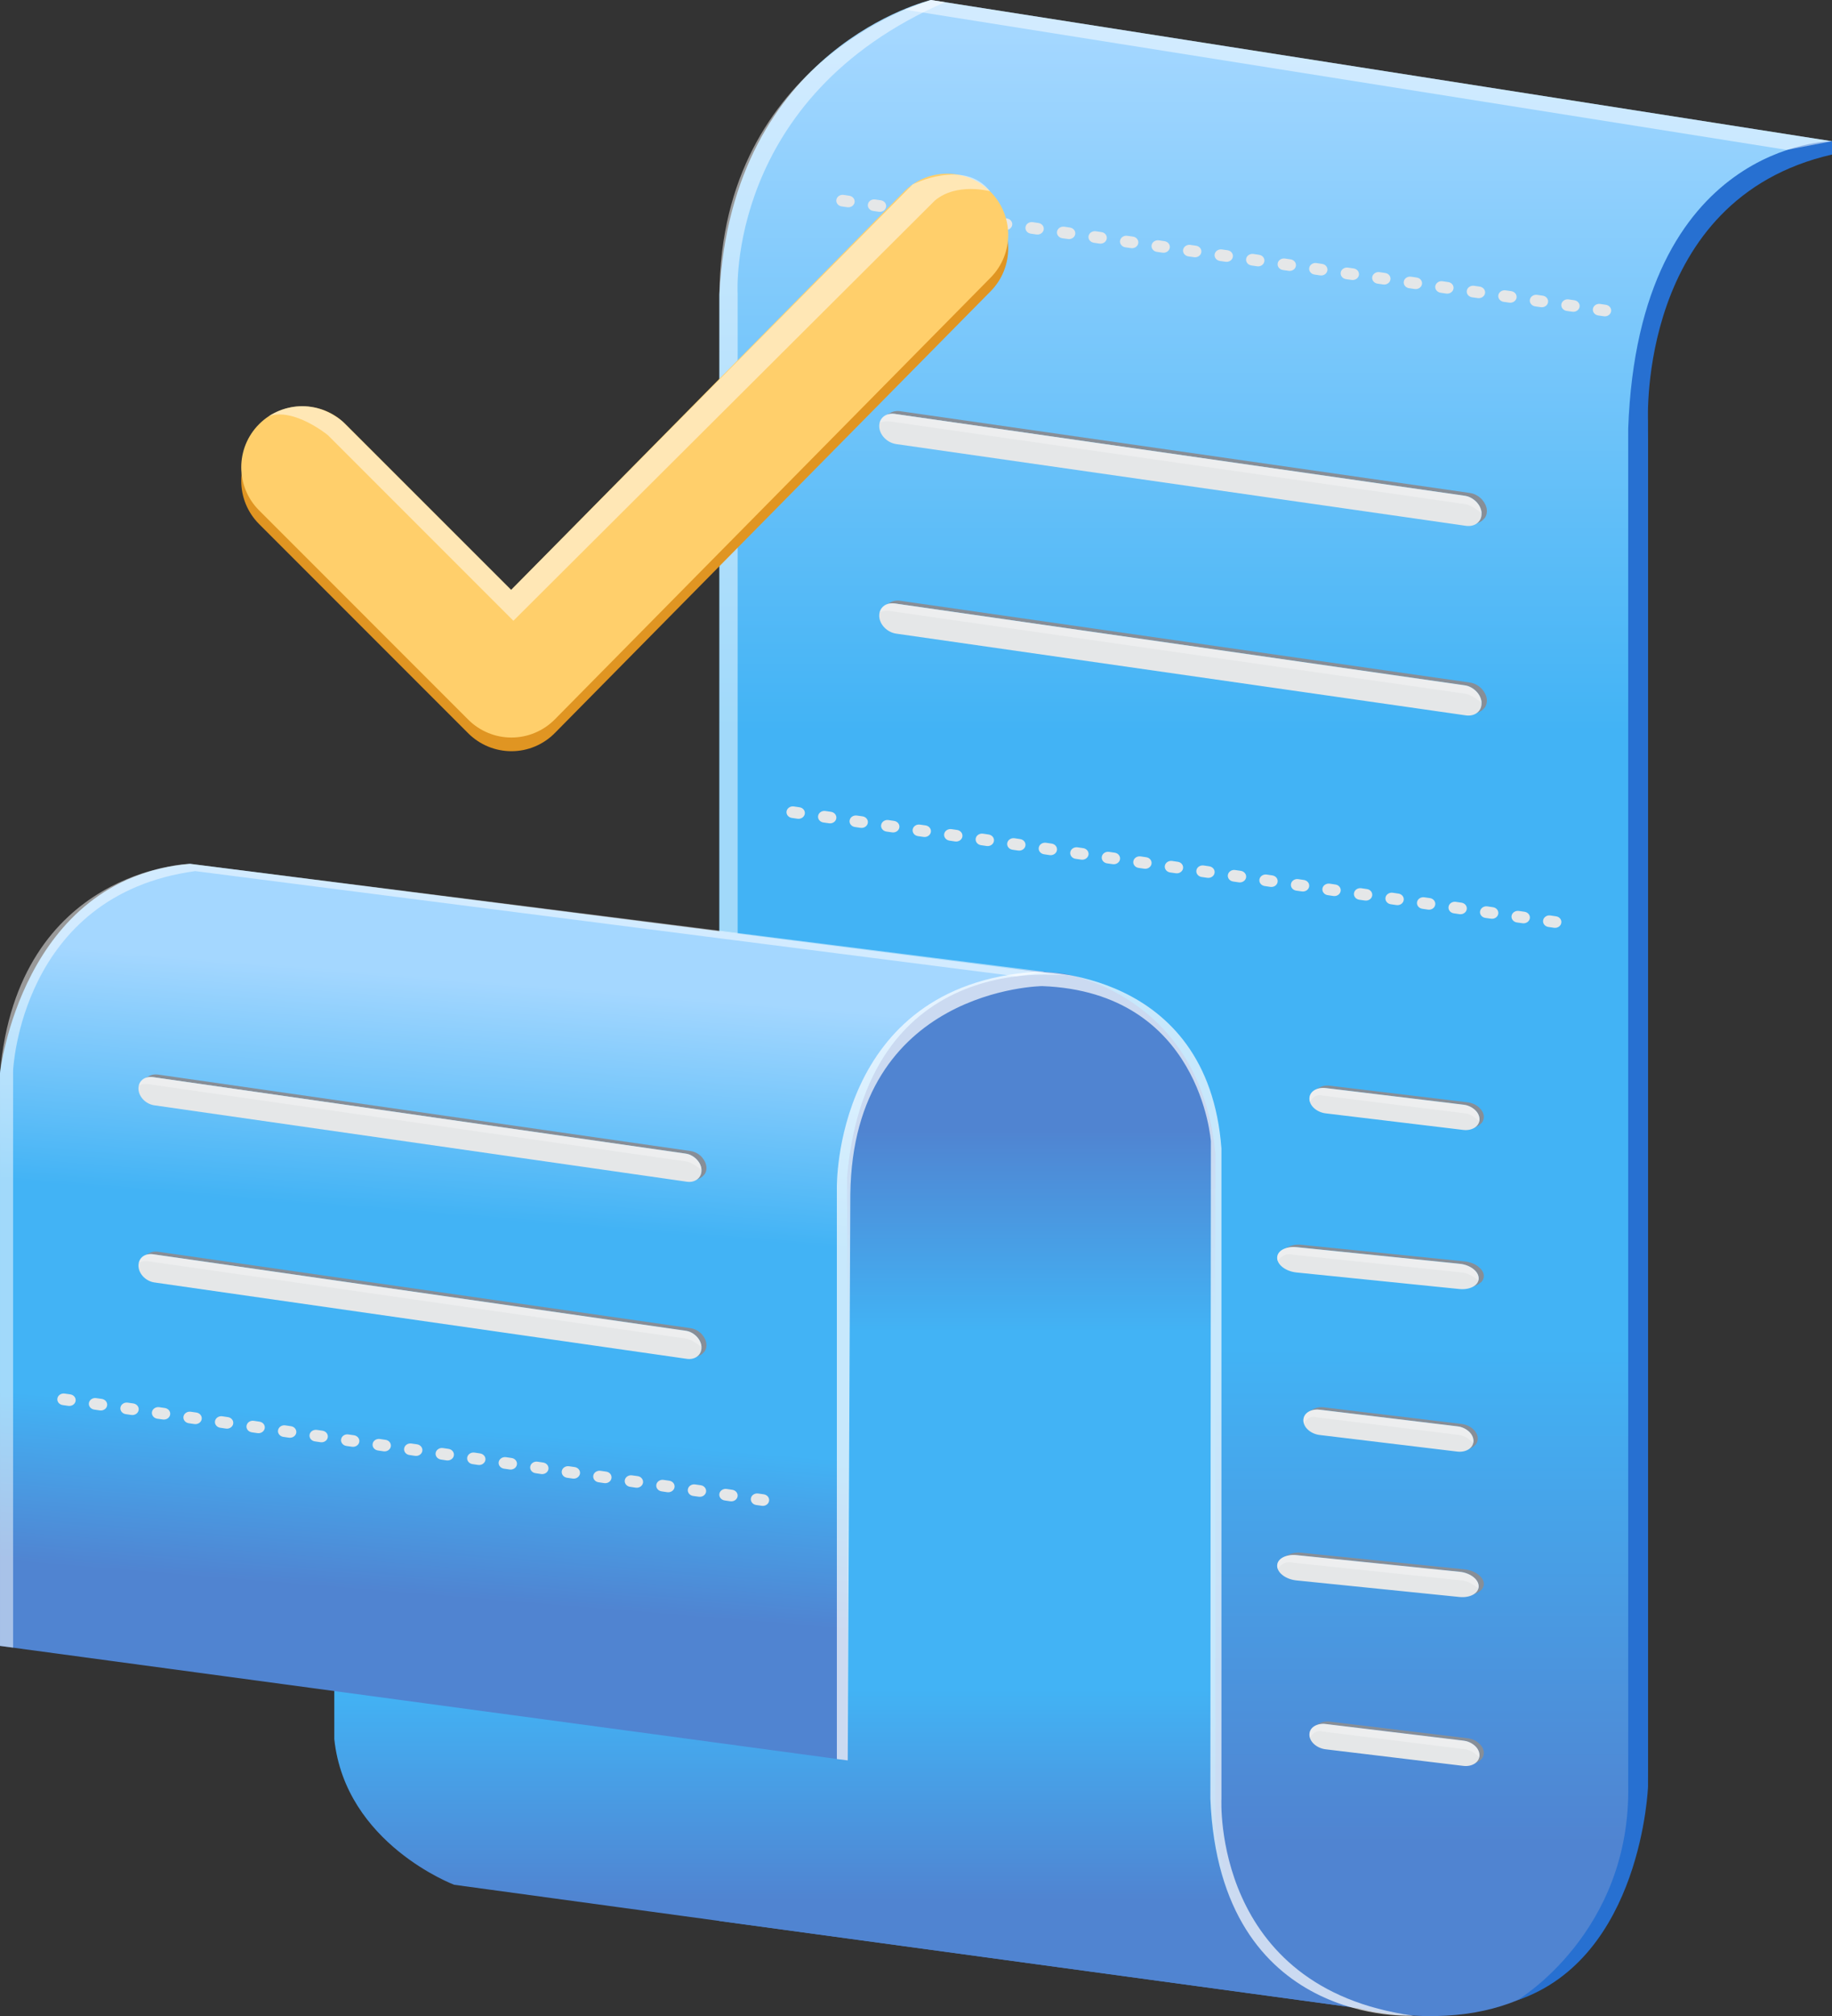 <?xml version="1.0" encoding="utf-8"?>
<!-- Generator: Adobe Illustrator 16.0.0, SVG Export Plug-In . SVG Version: 6.00 Build 0)  -->
<!DOCTYPE svg PUBLIC "-//W3C//DTD SVG 1.1//EN" "http://www.w3.org/Graphics/SVG/1.1/DTD/svg11.dtd">
<svg version="1.1" id="Layer_1" xmlns="http://www.w3.org/2000/svg" xmlns:xlink="http://www.w3.org/1999/xlink" x="0px" y="0px"
	 width="133.891px" height="147.29px" viewBox="0 0 133.891 147.29" enable-background="new 0 0 133.891 147.29"
	 xml:space="preserve">
<rect x="0" y="0" width="133.891" height="147.29" fill="#333333" stroke="none"/>
<g>
	<linearGradient id="SVGID_1_" gradientUnits="userSpaceOnUse" x1="93.23" y1="2.554" x2="93.23" y2="134.684">
		<stop  offset="0" style="stop-color:#A4D7FF"/>
		<stop  offset="0.385" style="stop-color:#42B3F5"/>
		<stop  offset="0.725" style="stop-color:#42B3F5"/>
		<stop  offset="1" style="stop-color:#5084D1"/>
	</linearGradient>
	<path fill="url(#SVGID_1_)" d="M133.891,10.319L68.037,0c0,0-14.541,3.404-15.461,21.512l-0.008,118.826l50.736,6.918
		c17.699,0.957,17.141-18.715,17.141-18.715V32.189C120.445,32.189,118.535,15.01,133.891,10.319z"/>
	<linearGradient id="SVGID_2_" gradientUnits="userSpaceOnUse" x1="63.868" y1="82.563" x2="63.868" y2="138.899">
		<stop  offset="0" style="stop-color:#5084D1"/>
		<stop  offset="0.262" style="stop-color:#42B3F5"/>
		<stop  offset="0.725" style="stop-color:#42B3F5"/>
		<stop  offset="1" style="stop-color:#5084D1"/>
	</linearGradient>
	<path fill="url(#SVGID_2_)" d="M103.305,147.255l-70.111-9.561c0,0-7.951-2.988-8.762-10.639V65.976l53.162,5.14
		c0,0,10.076,1.314,11.234,13.148v48.708C88.828,132.972,89.293,146.898,103.305,147.255z"/>
	<linearGradient id="SVGID_3_" gradientUnits="userSpaceOnUse" x1="39.598" y1="71.994" x2="35.936" y2="116.982">
		<stop  offset="0" style="stop-color:#A4D7FF"/>
		<stop  offset="0.385" style="stop-color:#42B3F5"/>
		<stop  offset="0.725" style="stop-color:#42B3F5"/>
		<stop  offset="1" style="stop-color:#5084D1"/>
	</linearGradient>
	<path fill="url(#SVGID_3_)" d="M78.725,71.369c0,0-15.262-2.844-16.818,14.607l0.051,42.633L0,120.242V78.406
		c0,0,1.555-14.225,13.885-15.299L78.725,71.369z"/>
	<path opacity="0.7" fill="#FFFFFF" d="M103.305,147.255c0,0-14.172,0.916-14.846-15.857l0.037-48.011
		c0,0-0.732-10.917-12.33-11.346c0,0-13.824,0.15-14.021,15.207l-0.188,41.361l-0.795-0.102V86.773c0,0-0.268-14.761,14.506-15.779
		c0,0,12.617-0.297,13.6,12.91v47.513C89.268,131.417,88.551,145.244,103.305,147.255z"/>
	<g>
		<path fill="#E5E7E8" d="M58.818,59.459c-0.041,0.235-0.279,0.392-0.531,0.355l-0.414-0.059c-0.254-0.037-0.426-0.254-0.387-0.486
			l0,0c0.041-0.234,0.277-0.391,0.531-0.355l0.412,0.061C58.686,59.01,58.857,59.229,58.818,59.459L58.818,59.459z"/>
		<path fill="#E5E7E8" d="M61.121,59.793c-0.041,0.232-0.277,0.391-0.533,0.352l-0.412-0.058c-0.252-0.036-0.424-0.253-0.385-0.485
			l0,0c0.041-0.232,0.275-0.392,0.531-0.354l0.41,0.059C60.986,59.344,61.158,59.56,61.121,59.793L61.121,59.793z"/>
		<path fill="#E5E7E8" d="M63.424,60.125c-0.039,0.232-0.277,0.39-0.531,0.354l-0.41-0.061c-0.256-0.036-0.43-0.252-0.389-0.485l0,0
			c0.041-0.232,0.277-0.39,0.531-0.353l0.412,0.058C63.291,59.675,63.465,59.891,63.424,60.125L63.424,60.125z"/>
		<path fill="#E5E7E8" d="M65.729,60.456c-0.039,0.233-0.279,0.392-0.531,0.354l-0.414-0.059c-0.252-0.037-0.426-0.254-0.385-0.487
			l0,0c0.041-0.231,0.277-0.392,0.529-0.354l0.414,0.061C65.596,60.008,65.768,60.223,65.729,60.456L65.729,60.456z"/>
		<path fill="#E5E7E8" d="M68.031,60.789c-0.041,0.23-0.275,0.389-0.529,0.354l-0.416-0.059c-0.25-0.038-0.424-0.256-0.383-0.488
			l0,0c0.039-0.232,0.275-0.389,0.529-0.353l0.414,0.058C67.9,60.34,68.072,60.555,68.031,60.789L68.031,60.789z"/>
		<path fill="#E5E7E8" d="M70.336,61.119c-0.039,0.234-0.277,0.391-0.529,0.355l-0.414-0.061c-0.254-0.037-0.426-0.253-0.389-0.486
			l0,0c0.041-0.23,0.279-0.391,0.533-0.354l0.412,0.06C70.199,60.671,70.375,60.887,70.336,61.119L70.336,61.119z"/>
		<path fill="#E5E7E8" d="M72.639,61.451c-0.039,0.234-0.275,0.392-0.531,0.355l-0.412-0.06c-0.252-0.037-0.426-0.253-0.387-0.487
			l0,0c0.039-0.232,0.279-0.391,0.533-0.355l0.41,0.061C72.506,61.002,72.682,61.219,72.639,61.451L72.639,61.451z"/>
		<path fill="#E5E7E8" d="M74.943,61.784c-0.039,0.231-0.277,0.39-0.529,0.353l-0.416-0.059c-0.252-0.036-0.424-0.253-0.385-0.486
			l0,0c0.041-0.232,0.277-0.39,0.533-0.354l0.41,0.062C74.811,61.334,74.982,61.551,74.943,61.784L74.943,61.784z"/>
		<path fill="#E5E7E8" d="M77.246,62.117c-0.039,0.23-0.277,0.389-0.529,0.354l-0.412-0.061c-0.254-0.037-0.428-0.254-0.387-0.484
			l0,0c0.039-0.234,0.275-0.393,0.531-0.356l0.412,0.06C77.113,61.666,77.287,61.883,77.246,62.117L77.246,62.117z"/>
		<path fill="#E5E7E8" d="M79.553,62.447c-0.041,0.232-0.279,0.392-0.533,0.354l-0.412-0.059c-0.254-0.035-0.426-0.254-0.387-0.486
			l0,0c0.039-0.232,0.279-0.391,0.531-0.354l0.412,0.059C79.418,61.997,79.592,62.215,79.553,62.447L79.553,62.447z"/>
		<path fill="#E5E7E8" d="M81.855,62.779c-0.039,0.232-0.277,0.391-0.531,0.354l-0.414-0.059c-0.252-0.037-0.426-0.253-0.385-0.486
			l0,0c0.039-0.232,0.275-0.391,0.529-0.354l0.414,0.06C81.723,62.331,81.893,62.547,81.855,62.779L81.855,62.779z"/>
		<path fill="#E5E7E8" d="M84.158,63.111c-0.041,0.232-0.277,0.391-0.529,0.354l-0.414-0.059c-0.254-0.037-0.426-0.254-0.385-0.488
			l0,0c0.041-0.23,0.275-0.389,0.531-0.353l0.412,0.06C84.025,62.662,84.197,62.879,84.158,63.111L84.158,63.111z"/>
		<path fill="#E5E7E8" d="M86.463,63.444c-0.041,0.231-0.279,0.39-0.531,0.353l-0.412-0.059c-0.254-0.037-0.426-0.254-0.389-0.486
			l0,0c0.041-0.232,0.279-0.391,0.533-0.354l0.412,0.061C86.33,62.992,86.502,63.211,86.463,63.444L86.463,63.444z"/>
		<path fill="#E5E7E8" d="M88.766,63.775c-0.039,0.232-0.275,0.391-0.529,0.354l-0.414-0.059c-0.252-0.037-0.426-0.254-0.385-0.488
			l0,0c0.039-0.23,0.275-0.389,0.531-0.354l0.408,0.061C88.633,63.326,88.807,63.541,88.766,63.775L88.766,63.775z"/>
		<path fill="#E5E7E8" d="M91.07,64.107c-0.041,0.232-0.279,0.39-0.529,0.354l-0.416-0.061c-0.252-0.036-0.426-0.253-0.387-0.485
			l0,0c0.041-0.232,0.279-0.393,0.531-0.355l0.412,0.059C90.936,63.657,91.109,63.874,91.07,64.107L91.07,64.107z"/>
		<path fill="#E5E7E8" d="M93.373,64.438c-0.039,0.233-0.275,0.392-0.531,0.354l-0.41-0.061c-0.254-0.035-0.426-0.253-0.387-0.484
			l0,0c0.039-0.233,0.277-0.392,0.531-0.354l0.41,0.06C93.24,63.99,93.414,64.205,93.373,64.438L93.373,64.438z"/>
		<path fill="#E5E7E8" d="M95.678,64.771c-0.039,0.233-0.277,0.39-0.531,0.354l-0.414-0.059c-0.252-0.037-0.424-0.254-0.383-0.486
			l0,0c0.039-0.232,0.277-0.391,0.527-0.355l0.414,0.061C95.543,64.322,95.719,64.538,95.678,64.771L95.678,64.771z"/>
		<path fill="#E5E7E8" d="M97.98,65.103c-0.041,0.231-0.275,0.392-0.529,0.355l-0.414-0.062c-0.252-0.035-0.424-0.252-0.387-0.486
			l0,0c0.039-0.231,0.277-0.389,0.531-0.354l0.414,0.061C97.85,64.652,98.021,64.871,97.98,65.103L97.98,65.103z"/>
		<path fill="#E5E7E8" d="M100.285,65.436c-0.041,0.232-0.275,0.39-0.531,0.352l-0.412-0.057c-0.254-0.037-0.426-0.254-0.385-0.486
			l0,0c0.039-0.234,0.275-0.391,0.529-0.355l0.414,0.061C100.152,64.984,100.324,65.201,100.285,65.436L100.285,65.436z"/>
		<path fill="#E5E7E8" d="M102.588,65.765c-0.039,0.234-0.277,0.393-0.529,0.356l-0.414-0.061c-0.252-0.035-0.426-0.254-0.387-0.486
			l0,0c0.041-0.231,0.279-0.391,0.531-0.354l0.414,0.062C102.455,65.315,102.629,65.533,102.588,65.765L102.588,65.765z"/>
		<path fill="#E5E7E8" d="M104.893,66.098c-0.039,0.234-0.275,0.393-0.529,0.355l-0.414-0.061c-0.252-0.035-0.426-0.254-0.387-0.486
			l0,0c0.041-0.232,0.279-0.39,0.531-0.353l0.412,0.058C104.76,65.648,104.932,65.867,104.893,66.098L104.893,66.098z"/>
		<path fill="#E5E7E8" d="M107.197,66.431c-0.041,0.231-0.277,0.391-0.531,0.354l-0.412-0.061c-0.256-0.036-0.426-0.254-0.387-0.486
			l0,0c0.039-0.232,0.277-0.391,0.529-0.354l0.414,0.061C107.064,65.98,107.236,66.197,107.197,66.431L107.197,66.431z"/>
		<path fill="#E5E7E8" d="M109.5,66.762c-0.039,0.232-0.277,0.392-0.531,0.354l-0.41-0.057c-0.256-0.037-0.43-0.255-0.389-0.488l0,0
			c0.041-0.23,0.277-0.391,0.531-0.355l0.414,0.061C109.367,66.313,109.539,66.529,109.5,66.762L109.5,66.762z"/>
		<path fill="#E5E7E8" d="M111.807,67.094c-0.043,0.232-0.279,0.392-0.533,0.354l-0.414-0.058c-0.252-0.037-0.426-0.254-0.387-0.487
			l0,0c0.041-0.232,0.281-0.391,0.531-0.354l0.414,0.06C111.672,66.645,111.846,66.862,111.807,67.094L111.807,67.094z"/>
		<path fill="#E5E7E8" d="M114.107,67.426c-0.039,0.232-0.277,0.391-0.529,0.354l-0.414-0.06c-0.254-0.037-0.426-0.253-0.385-0.485
			l0,0c0.039-0.233,0.277-0.392,0.529-0.355l0.414,0.061C113.977,66.977,114.148,67.193,114.107,67.426L114.107,67.426z"/>
	</g>
	<g>
		<path fill="#E5E7E8" d="M62.457,14.783c-0.041,0.236-0.279,0.393-0.533,0.355l-0.412-0.059c-0.252-0.035-0.426-0.254-0.387-0.487
			l0,0c0.041-0.231,0.277-0.39,0.531-0.354l0.412,0.061C62.322,14.336,62.496,14.553,62.457,14.783L62.457,14.783z"/>
		<path fill="#E5E7E8" d="M64.76,15.118c-0.041,0.231-0.277,0.39-0.531,0.353l-0.414-0.059c-0.252-0.037-0.424-0.254-0.385-0.486
			l0,0c0.041-0.231,0.277-0.391,0.529-0.354l0.412,0.059C64.627,14.668,64.799,14.885,64.76,15.118L64.76,15.118z"/>
		<path fill="#E5E7E8" d="M67.063,15.449c-0.039,0.233-0.277,0.391-0.529,0.354l-0.414-0.06c-0.254-0.037-0.426-0.253-0.387-0.486
			l0,0c0.041-0.232,0.277-0.389,0.531-0.354l0.414,0.059C66.93,15,67.104,15.217,67.063,15.449L67.063,15.449z"/>
		<path fill="#E5E7E8" d="M69.369,15.782c-0.043,0.231-0.281,0.391-0.531,0.354l-0.414-0.061c-0.254-0.037-0.428-0.253-0.387-0.486
			l0,0c0.039-0.232,0.277-0.391,0.529-0.354l0.414,0.059C69.234,15.332,69.406,15.549,69.369,15.782L69.369,15.782z"/>
		<path fill="#E5E7E8" d="M71.67,16.113c-0.039,0.232-0.275,0.391-0.531,0.354l-0.412-0.057c-0.252-0.039-0.426-0.256-0.387-0.488
			l0,0c0.041-0.233,0.279-0.391,0.533-0.354l0.41,0.059C71.539,15.664,71.709,15.881,71.67,16.113L71.67,16.113z"/>
		<path fill="#E5E7E8" d="M73.975,16.445c-0.041,0.232-0.277,0.392-0.531,0.354l-0.414-0.061c-0.252-0.036-0.426-0.253-0.385-0.486
			l0,0c0.041-0.232,0.277-0.39,0.533-0.354l0.41,0.061C73.84,15.996,74.014,16.213,73.975,16.445L73.975,16.445z"/>
		<path fill="#E5E7E8" d="M76.279,16.776c-0.041,0.233-0.277,0.392-0.531,0.354l-0.414-0.059c-0.252-0.037-0.426-0.254-0.385-0.486
			l0,0c0.037-0.233,0.275-0.392,0.529-0.355l0.412,0.061C76.145,16.328,76.32,16.545,76.279,16.776L76.279,16.776z"/>
		<path fill="#E5E7E8" d="M78.582,17.109c-0.039,0.232-0.277,0.391-0.529,0.352l-0.414-0.057c-0.252-0.037-0.428-0.254-0.387-0.488
			l0,0c0.041-0.23,0.277-0.389,0.533-0.354l0.41,0.061C78.449,16.66,78.623,16.877,78.582,17.109L78.582,17.109z"/>
		<path fill="#E5E7E8" d="M80.885,17.441c-0.039,0.232-0.275,0.39-0.529,0.354l-0.414-0.061c-0.252-0.037-0.426-0.252-0.385-0.484
			l0,0c0.039-0.232,0.275-0.391,0.531-0.354l0.412,0.06C80.754,16.99,80.926,17.207,80.885,17.441L80.885,17.441z"/>
		<path fill="#E5E7E8" d="M83.189,17.773c-0.039,0.232-0.277,0.391-0.529,0.354l-0.412-0.059c-0.254-0.037-0.428-0.256-0.389-0.487
			l0,0c0.039-0.232,0.277-0.392,0.531-0.353l0.414,0.057C83.057,17.321,83.229,17.541,83.189,17.773L83.189,17.773z"/>
		<path fill="#E5E7E8" d="M85.492,18.104c-0.039,0.232-0.275,0.392-0.529,0.355L84.551,18.4c-0.254-0.037-0.426-0.254-0.387-0.488
			l0,0c0.041-0.23,0.277-0.389,0.531-0.354l0.412,0.061C85.359,17.656,85.533,17.871,85.492,18.104L85.492,18.104z"/>
		<path fill="#E5E7E8" d="M87.797,18.437c-0.039,0.231-0.277,0.39-0.529,0.353l-0.412-0.059c-0.254-0.035-0.428-0.253-0.389-0.486
			l0,0c0.039-0.23,0.277-0.39,0.531-0.354l0.412,0.06C87.664,17.986,87.838,18.205,87.797,18.437L87.797,18.437z"/>
		<path fill="#E5E7E8" d="M90.102,18.77c-0.041,0.232-0.277,0.389-0.531,0.354l-0.414-0.059c-0.252-0.038-0.424-0.256-0.385-0.488
			l0,0c0.041-0.232,0.277-0.391,0.531-0.354l0.412,0.059C89.969,18.318,90.141,18.535,90.102,18.77L90.102,18.77z"/>
		<path fill="#E5E7E8" d="M92.404,19.1c-0.039,0.232-0.277,0.392-0.529,0.355l-0.412-0.061c-0.256-0.035-0.428-0.254-0.389-0.486
			l0,0c0.039-0.232,0.277-0.391,0.531-0.355l0.412,0.062C92.273,18.65,92.445,18.867,92.404,19.1L92.404,19.1z"/>
		<path fill="#E5E7E8" d="M94.709,19.432c-0.037,0.232-0.277,0.391-0.529,0.355l-0.414-0.061c-0.254-0.036-0.428-0.253-0.387-0.486
			l0,0c0.039-0.231,0.277-0.39,0.529-0.354l0.414,0.06C94.574,18.982,94.748,19.199,94.709,19.432L94.709,19.432z"/>
		<path fill="#E5E7E8" d="M97.012,19.764c-0.041,0.232-0.275,0.393-0.531,0.355l-0.412-0.061c-0.254-0.037-0.424-0.253-0.385-0.484
			l0,0c0.039-0.234,0.275-0.393,0.529-0.355l0.412,0.06C96.879,19.314,97.053,19.532,97.012,19.764L97.012,19.764z"/>
		<path fill="#E5E7E8" d="M99.316,20.096c-0.039,0.232-0.277,0.391-0.529,0.354l-0.414-0.057c-0.254-0.039-0.428-0.256-0.387-0.488
			l0,0c0.039-0.232,0.277-0.391,0.531-0.354l0.412,0.059C99.184,19.646,99.355,19.863,99.316,20.096L99.316,20.096z"/>
		<path fill="#E5E7E8" d="M101.619,20.428c-0.037,0.232-0.275,0.391-0.529,0.355l-0.414-0.061c-0.252-0.035-0.426-0.254-0.387-0.486
			l0,0c0.041-0.231,0.279-0.391,0.533-0.355l0.41,0.061C101.488,19.977,101.66,20.195,101.619,20.428L101.619,20.428z"/>
		<path fill="#E5E7E8" d="M103.924,20.761c-0.041,0.232-0.277,0.39-0.531,0.354l-0.412-0.06c-0.254-0.036-0.426-0.254-0.387-0.486
			l0,0c0.039-0.232,0.277-0.391,0.531-0.354l0.412,0.06C103.791,20.311,103.963,20.527,103.924,20.761L103.924,20.761z"/>
		<path fill="#E5E7E8" d="M106.227,21.091c-0.039,0.233-0.277,0.392-0.529,0.355l-0.412-0.06c-0.252-0.037-0.428-0.254-0.387-0.486
			l0,0c0.041-0.232,0.275-0.391,0.529-0.354l0.414,0.061C106.094,20.641,106.268,20.859,106.227,21.091L106.227,21.091z"/>
		<path fill="#E5E7E8" d="M108.533,21.424c-0.041,0.232-0.279,0.392-0.533,0.354l-0.412-0.059c-0.254-0.036-0.426-0.254-0.387-0.486
			l0,0c0.041-0.232,0.279-0.391,0.531-0.354l0.412,0.059C108.398,20.975,108.572,21.193,108.533,21.424L108.533,21.424z"/>
		<path fill="#E5E7E8" d="M110.836,21.756c-0.043,0.232-0.277,0.391-0.531,0.354l-0.414-0.059c-0.252-0.037-0.424-0.255-0.387-0.487
			l0,0c0.041-0.232,0.279-0.39,0.533-0.353l0.41,0.059C110.703,21.306,110.875,21.521,110.836,21.756L110.836,21.756z"/>
		<path fill="#E5E7E8" d="M113.137,22.087c-0.037,0.233-0.273,0.392-0.527,0.354l-0.412-0.059c-0.254-0.037-0.428-0.254-0.387-0.486
			l0,0c0.039-0.232,0.277-0.391,0.529-0.355l0.414,0.06C113.006,21.637,113.178,21.854,113.137,22.087L113.137,22.087z"/>
		<path fill="#E5E7E8" d="M115.443,22.419c-0.041,0.232-0.277,0.392-0.529,0.354l-0.412-0.059c-0.256-0.037-0.43-0.254-0.391-0.487
			l0,0c0.041-0.233,0.281-0.392,0.531-0.354l0.414,0.06C115.309,21.969,115.482,22.188,115.443,22.419L115.443,22.419z"/>
		<path fill="#E5E7E8" d="M117.746,22.751c-0.039,0.232-0.277,0.392-0.529,0.354l-0.414-0.06c-0.252-0.038-0.426-0.253-0.385-0.485
			l0,0c0.039-0.233,0.275-0.391,0.531-0.355l0.41,0.061C117.615,22.301,117.787,22.52,117.746,22.751L117.746,22.751z"/>
	</g>
	<g>
		<path fill="#E5E7E8" d="M5.525,102.353c-0.041,0.234-0.279,0.389-0.531,0.354l-0.412-0.059c-0.256-0.037-0.428-0.254-0.387-0.486
			l0,0c0.039-0.232,0.277-0.391,0.531-0.354l0.414,0.059C5.393,101.904,5.563,102.119,5.525,102.353L5.525,102.353z"/>
		<path fill="#E5E7E8" d="M7.828,102.685c-0.039,0.232-0.277,0.391-0.531,0.354l-0.412-0.061c-0.252-0.035-0.426-0.252-0.387-0.484
			l0,0c0.041-0.232,0.279-0.393,0.531-0.354l0.412,0.059C7.695,102.236,7.869,102.453,7.828,102.685L7.828,102.685z"/>
		<path fill="#E5E7E8" d="M10.131,103.017c-0.037,0.232-0.277,0.391-0.529,0.355l-0.414-0.061c-0.252-0.037-0.424-0.256-0.385-0.486
			l0,0c0.041-0.232,0.275-0.391,0.529-0.354l0.414,0.059C9.998,102.568,10.172,102.783,10.131,103.017L10.131,103.017z"/>
		<path fill="#E5E7E8" d="M12.436,103.349c-0.041,0.232-0.277,0.389-0.531,0.352l-0.412-0.057c-0.254-0.037-0.426-0.254-0.387-0.488
			l0,0c0.041-0.232,0.279-0.391,0.533-0.354l0.412,0.061C12.301,102.9,12.475,103.115,12.436,103.349L12.436,103.349z"/>
		<path fill="#E5E7E8" d="M14.74,103.681c-0.039,0.232-0.277,0.391-0.531,0.354l-0.412-0.059c-0.254-0.037-0.426-0.256-0.389-0.486
			l0,0c0.041-0.234,0.279-0.391,0.533-0.355l0.412,0.059C14.607,103.232,14.779,103.449,14.74,103.681L14.74,103.681z"/>
		<path fill="#E5E7E8" d="M17.043,104.013c-0.039,0.23-0.277,0.391-0.529,0.354l-0.414-0.061c-0.252-0.035-0.426-0.252-0.387-0.484
			l0,0c0.043-0.232,0.277-0.391,0.531-0.355l0.412,0.061C16.91,103.564,17.084,103.781,17.043,104.013L17.043,104.013z"/>
		<path fill="#E5E7E8" d="M19.348,104.343c-0.041,0.232-0.277,0.393-0.531,0.355l-0.412-0.059c-0.254-0.037-0.428-0.254-0.387-0.486
			l0,0c0.041-0.234,0.277-0.393,0.531-0.355l0.412,0.061C19.213,103.894,19.387,104.111,19.348,104.343L19.348,104.343z"/>
		<path fill="#E5E7E8" d="M21.652,104.677c-0.041,0.23-0.281,0.389-0.531,0.354l-0.412-0.059c-0.254-0.037-0.428-0.256-0.389-0.486
			l0,0c0.041-0.234,0.279-0.393,0.531-0.355l0.414,0.061C21.518,104.226,21.691,104.445,21.652,104.677L21.652,104.677z"/>
		<path fill="#E5E7E8" d="M23.955,105.007c-0.039,0.234-0.275,0.391-0.531,0.355l-0.414-0.061c-0.252-0.035-0.424-0.254-0.385-0.486
			l0,0c0.039-0.232,0.277-0.389,0.531-0.354l0.412,0.059C23.822,104.558,23.994,104.775,23.955,105.007L23.955,105.007z"/>
		<path fill="#E5E7E8" d="M26.258,105.339c-0.039,0.232-0.275,0.391-0.529,0.355l-0.412-0.059c-0.254-0.037-0.428-0.256-0.387-0.486
			l0,0c0.039-0.234,0.275-0.395,0.529-0.355l0.412,0.059C26.125,104.89,26.297,105.107,26.258,105.339L26.258,105.339z"/>
		<path fill="#E5E7E8" d="M28.563,105.673c-0.041,0.23-0.275,0.389-0.529,0.354l-0.414-0.061c-0.252-0.037-0.426-0.252-0.385-0.486
			l0,0c0.035-0.232,0.275-0.389,0.527-0.354l0.414,0.061C28.428,105.222,28.602,105.439,28.563,105.673L28.563,105.673z"/>
		<path fill="#E5E7E8" d="M30.865,106.003c-0.037,0.232-0.277,0.391-0.529,0.355l-0.414-0.061c-0.254-0.035-0.426-0.254-0.385-0.486
			l0,0c0.039-0.232,0.277-0.391,0.531-0.354l0.412,0.059C30.734,105.554,30.906,105.771,30.865,106.003L30.865,106.003z"/>
		<path fill="#E5E7E8" d="M33.17,106.335c-0.039,0.232-0.279,0.391-0.529,0.355l-0.414-0.061c-0.252-0.037-0.426-0.254-0.387-0.486
			l0,0c0.041-0.232,0.277-0.391,0.531-0.354l0.41,0.059C33.037,105.886,33.209,106.103,33.17,106.335L33.17,106.335z"/>
		<path fill="#E5E7E8" d="M35.475,106.667c-0.041,0.23-0.277,0.391-0.533,0.355l-0.41-0.061c-0.254-0.037-0.426-0.254-0.387-0.486
			l0,0c0.041-0.232,0.277-0.391,0.531-0.355l0.412,0.061C35.34,106.218,35.514,106.435,35.475,106.667L35.475,106.667z"/>
		<path fill="#E5E7E8" d="M37.777,107c-0.039,0.232-0.277,0.391-0.531,0.354l-0.41-0.059c-0.254-0.037-0.428-0.254-0.389-0.486l0,0
			c0.041-0.232,0.277-0.389,0.531-0.355l0.412,0.061C37.645,106.55,37.818,106.767,37.777,107L37.777,107z"/>
		<path fill="#E5E7E8" d="M40.082,107.332c-0.039,0.232-0.277,0.391-0.531,0.355l-0.414-0.063c-0.25-0.035-0.426-0.252-0.385-0.484
			l0,0c0.039-0.234,0.277-0.393,0.531-0.355l0.412,0.061C39.947,106.88,40.121,107.099,40.082,107.332L40.082,107.332z"/>
		<path fill="#E5E7E8" d="M42.387,107.664c-0.041,0.232-0.279,0.391-0.531,0.354l-0.414-0.059c-0.254-0.037-0.422-0.254-0.385-0.486
			l0,0c0.039-0.234,0.277-0.391,0.529-0.355L42,107.177C42.252,107.214,42.426,107.431,42.387,107.664L42.387,107.664z"/>
		<path fill="#E5E7E8" d="M44.688,107.996c-0.039,0.232-0.275,0.391-0.529,0.354l-0.412-0.061c-0.254-0.035-0.426-0.252-0.387-0.486
			l0,0c0.039-0.23,0.277-0.389,0.531-0.352l0.414,0.059C44.557,107.546,44.73,107.763,44.688,107.996L44.688,107.996z"/>
		<path fill="#E5E7E8" d="M46.994,108.328c-0.041,0.232-0.279,0.391-0.531,0.354l-0.412-0.061c-0.254-0.035-0.428-0.254-0.389-0.484
			l0,0c0.039-0.234,0.277-0.391,0.531-0.354l0.414,0.057C46.859,107.876,47.031,108.093,46.994,108.328L46.994,108.328z"/>
		<path fill="#E5E7E8" d="M49.297,108.66c-0.041,0.232-0.277,0.389-0.531,0.354l-0.412-0.061c-0.252-0.035-0.426-0.252-0.387-0.484
			l0,0c0.039-0.232,0.277-0.393,0.531-0.354l0.412,0.059C49.166,108.21,49.338,108.427,49.297,108.66L49.297,108.66z"/>
		<path fill="#E5E7E8" d="M51.602,108.992c-0.041,0.232-0.279,0.391-0.531,0.352l-0.414-0.057c-0.252-0.037-0.426-0.254-0.385-0.486
			l0,0c0.039-0.234,0.277-0.391,0.531-0.355l0.412,0.059C51.467,108.541,51.641,108.759,51.602,108.992L51.602,108.992z"/>
		<path fill="#E5E7E8" d="M53.906,109.322c-0.041,0.232-0.279,0.393-0.533,0.355l-0.412-0.061c-0.252-0.035-0.426-0.254-0.387-0.486
			l0,0c0.039-0.23,0.279-0.391,0.531-0.354l0.41,0.061C53.771,108.873,53.945,109.089,53.906,109.322L53.906,109.322z"/>
		<path fill="#E5E7E8" d="M56.207,109.654c-0.039,0.234-0.277,0.391-0.529,0.354l-0.414-0.059c-0.25-0.037-0.424-0.254-0.385-0.486
			l0,0c0.039-0.232,0.277-0.389,0.531-0.354l0.412,0.059C56.074,109.207,56.248,109.421,56.207,109.654L56.207,109.654z"/>
	</g>
	<g>
		<g>
			<g enable-background="new    ">
				<path fill="#878E97" d="M108.66,37.247c0-0.015,0-0.031-0.002-0.048c-0.004-0.016-0.006-0.033-0.008-0.05
					c-0.002-0.016-0.008-0.033-0.01-0.052c-0.002-0.01-0.008-0.021-0.008-0.031c-0.002-0.002-0.002-0.006-0.002-0.008
					c-0.002-0.006-0.004-0.012-0.006-0.02c-0.006-0.021-0.016-0.047-0.025-0.07c-0.008-0.031-0.02-0.061-0.035-0.093
					c0-0.001-0.002-0.005-0.004-0.009c-0.055-0.117-0.129-0.227-0.215-0.33c-0.008-0.008-0.012-0.019-0.016-0.025
					c-0.014-0.014-0.025-0.025-0.037-0.037c-0.012-0.01-0.018-0.02-0.027-0.029s-0.02-0.02-0.029-0.029
					c-0.025-0.023-0.053-0.049-0.082-0.071c-0.016-0.015-0.031-0.028-0.051-0.04c-0.006-0.004-0.01-0.008-0.012-0.01
					c-0.004-0.001-0.004-0.005-0.008-0.008c-0.025-0.016-0.049-0.033-0.072-0.049s-0.047-0.029-0.072-0.043
					c-0.016-0.008-0.029-0.018-0.045-0.024c-0.004-0.003-0.006-0.003-0.01-0.006c-0.004-0.002-0.01-0.005-0.014-0.007
					c-0.023-0.012-0.047-0.023-0.07-0.033c-0.021-0.01-0.045-0.021-0.068-0.03c-0.025-0.009-0.049-0.017-0.07-0.025
					c-0.027-0.008-0.051-0.013-0.074-0.021c-0.021-0.006-0.047-0.013-0.074-0.017c-0.025-0.006-0.047-0.011-0.074-0.015
					c-0.006-0.001-0.012-0.003-0.012-0.003l-41.641-5.973c-0.02-0.002-0.039-0.004-0.061-0.006
					c-0.025-0.006-0.055-0.006-0.078-0.006c-0.029-0.002-0.053-0.002-0.082,0c-0.029,0-0.059,0.004-0.086,0.006
					c-0.018,0-0.033,0.004-0.049,0.006c-0.004,0.002-0.01,0.002-0.01,0.002c-0.012,0.002-0.021,0.002-0.031,0.004
					c-0.031,0.006-0.064,0.014-0.098,0.023c-0.037,0.012-0.076,0.024-0.111,0.039c-0.025,0.01-0.047,0.021-0.066,0.031l-0.387,0.201
					c0.092-0.049,0.193-0.081,0.305-0.098c0.004,0,0.01-0.002,0.014-0.004c0.109-0.017,0.229-0.018,0.355,0.001l41.633,5.974
					c0.082,0.01,0.164,0.029,0.24,0.055c0,0,0,0,0,0.002c0.078,0.023,0.152,0.057,0.223,0.094c0.006,0.002,0.01,0.004,0.012,0.006
					c0.068,0.035,0.135,0.076,0.195,0.121c0.004,0.006,0.008,0.008,0.016,0.012c0.055,0.044,0.109,0.09,0.158,0.142
					c0.008,0.009,0.018,0.019,0.025,0.026c0.021,0.021,0.037,0.045,0.059,0.068c0.086,0.1,0.16,0.209,0.209,0.326
					c0.029,0.064,0.053,0.126,0.07,0.191c0.002,0.004,0.002,0.006,0.002,0.008c0.02,0.074,0.033,0.147,0.033,0.225
					c0.004,0.092-0.002,0.18-0.023,0.262c0,0.002,0,0.002,0,0.004c-0.018,0.08-0.049,0.158-0.09,0.227v0.002
					c-0.023,0.035-0.053,0.067-0.08,0.1c-0.072,0.091-0.162,0.174-0.273,0.23l0.004-0.001l-0.004,0.001
					c0.131-0.066,0.26-0.133,0.389-0.199c0.107-0.057,0.195-0.139,0.271-0.23c0.01-0.012,0.025-0.018,0.031-0.029
					c0.018-0.021,0.033-0.045,0.049-0.072l0,0c0,0,0,0,0.002,0c0.012-0.02,0.02-0.039,0.031-0.06
					c0.006-0.017,0.014-0.034,0.018-0.051c0.008-0.017,0.014-0.032,0.021-0.048c0.004-0.015,0.008-0.03,0.012-0.043
					c0.002-0.008,0.006-0.018,0.006-0.025c0-0.002,0-0.004,0-0.006c0.002-0.006,0.004-0.008,0.004-0.012
					c0.006-0.016,0.006-0.027,0.008-0.043c0-0.012,0.006-0.027,0.006-0.041c0.002-0.014,0.002-0.027,0.002-0.039
					c0.006-0.015,0.004-0.027,0.006-0.042c0-0.013,0.002-0.028,0-0.041c0-0.015,0.002-0.028,0-0.042v-0.002
					C108.666,37.273,108.664,37.26,108.66,37.247z"/>
				<g>
					<path fill="#E5E7E8" d="M107.035,36.215c0.656,0.094,1.217,0.664,1.242,1.275c0.029,0.607-0.482,1.02-1.141,0.924
						l-41.635-5.971c-0.662-0.096-1.213-0.66-1.244-1.27c-0.025-0.609,0.482-1.027,1.145-0.933L107.035,36.215z"/>
				</g>
			</g>
		</g>
		<path opacity="0.3" fill="#FFFFFF" d="M64.289,30.896c0,0,0.131-0.795,1.113-0.654l41.895,6.035c0,0,0.959,0.393,0.98,1.214
			c0,0-0.658-0.563-1.172-0.658L65.32,30.828C65.32,30.828,64.654,30.675,64.289,30.896z"/>
	</g>
	<g>
		<g>
			<g enable-background="new    ">
				<path fill="#878E97" d="M108.66,51.096c0-0.015,0-0.031-0.002-0.047c-0.004-0.016-0.006-0.033-0.008-0.05
					s-0.008-0.032-0.01-0.052c-0.002-0.01-0.008-0.021-0.008-0.031c-0.002-0.002-0.002-0.006-0.002-0.008
					c-0.002-0.006-0.004-0.012-0.006-0.02c-0.006-0.022-0.016-0.047-0.025-0.07c-0.008-0.031-0.02-0.061-0.035-0.094
					c0,0-0.002-0.004-0.004-0.008c-0.055-0.119-0.129-0.228-0.215-0.33c-0.008-0.008-0.012-0.018-0.016-0.025
					c-0.014-0.014-0.025-0.025-0.037-0.037c-0.012-0.01-0.018-0.021-0.027-0.03s-0.02-0.019-0.029-0.029
					c-0.025-0.022-0.053-0.049-0.082-0.07c-0.016-0.016-0.031-0.028-0.051-0.04c-0.006-0.004-0.01-0.008-0.012-0.012
					c-0.004,0-0.004-0.004-0.008-0.006c-0.025-0.016-0.049-0.033-0.072-0.05c-0.023-0.015-0.047-0.028-0.072-0.042
					c-0.016-0.008-0.029-0.02-0.045-0.025c-0.004-0.002-0.006-0.002-0.01-0.006c-0.004-0.002-0.01-0.004-0.014-0.007
					c-0.023-0.012-0.047-0.023-0.07-0.032c-0.021-0.011-0.045-0.021-0.068-0.031c-0.025-0.009-0.049-0.016-0.07-0.024
					c-0.027-0.009-0.051-0.014-0.074-0.022c-0.021-0.006-0.047-0.012-0.074-0.018c-0.025-0.004-0.047-0.01-0.074-0.014
					c-0.006-0.002-0.012-0.002-0.012-0.002l-41.641-5.973c-0.02-0.002-0.039-0.005-0.061-0.008
					c-0.025-0.004-0.055-0.004-0.078-0.004c-0.029-0.002-0.053-0.002-0.082,0c-0.029,0-0.059,0.004-0.086,0.004
					c-0.018,0.001-0.033,0.005-0.049,0.008c-0.004,0.002-0.01,0.002-0.01,0.002c-0.012,0.002-0.021,0.002-0.031,0.004
					c-0.031,0.006-0.064,0.014-0.098,0.023c-0.037,0.012-0.076,0.024-0.111,0.039c-0.025,0.01-0.047,0.02-0.066,0.031l-0.387,0.201
					c0.092-0.049,0.193-0.082,0.305-0.099c0.004,0,0.01-0.001,0.014-0.003c0.109-0.017,0.229-0.019,0.355,0l41.633,5.974
					c0.082,0.011,0.164,0.03,0.24,0.056c0,0,0,0,0,0.002c0.078,0.023,0.152,0.055,0.223,0.092c0.006,0.003,0.01,0.005,0.012,0.008
					c0.068,0.035,0.135,0.076,0.195,0.122c0.004,0.005,0.008,0.007,0.016,0.011c0.055,0.043,0.109,0.09,0.158,0.141
					c0.008,0.01,0.018,0.019,0.025,0.027c0.021,0.021,0.037,0.045,0.059,0.068c0.086,0.1,0.16,0.209,0.209,0.326
					c0.029,0.063,0.053,0.126,0.07,0.191c0.002,0.003,0.002,0.006,0.002,0.008c0.02,0.074,0.033,0.146,0.033,0.224
					c0.004,0.093-0.002,0.18-0.023,0.262c0,0.001,0,0.003,0,0.003c-0.018,0.082-0.049,0.16-0.09,0.229v0.001
					c-0.023,0.036-0.053,0.067-0.08,0.101c-0.072,0.09-0.162,0.173-0.273,0.229h0.004h-0.004c0.131-0.065,0.26-0.132,0.389-0.2
					c0.107-0.055,0.195-0.137,0.271-0.229c0.01-0.012,0.025-0.018,0.031-0.028c0.018-0.023,0.033-0.048,0.049-0.073l0,0
					c0,0,0,0,0.002-0.001c0.012-0.019,0.02-0.039,0.031-0.06c0.006-0.016,0.014-0.033,0.018-0.051
					c0.008-0.016,0.014-0.031,0.021-0.047c0.004-0.016,0.008-0.031,0.012-0.043c0.002-0.009,0.006-0.018,0.006-0.026
					c0-0.002,0-0.003,0-0.005c0.002-0.005,0.004-0.01,0.004-0.012c0.006-0.016,0.006-0.029,0.008-0.044
					c0-0.013,0.006-0.026,0.006-0.04c0.002-0.014,0.002-0.027,0.002-0.039c0.006-0.016,0.004-0.027,0.006-0.043
					c0-0.014,0.002-0.027,0-0.041c0-0.014,0.002-0.027,0-0.041c0,0,0-0.002,0-0.003C108.666,51.123,108.664,51.108,108.66,51.096z"
					/>
				<g>
					<path fill="#E5E7E8" d="M107.035,50.063c0.656,0.093,1.217,0.663,1.242,1.275c0.029,0.607-0.482,1.02-1.141,0.925
						l-41.635-5.972c-0.662-0.095-1.213-0.659-1.244-1.269c-0.025-0.609,0.482-1.027,1.145-0.934L107.035,50.063z"/>
				</g>
			</g>
		</g>
		<path opacity="0.3" fill="#FFFFFF" d="M64.289,44.744c0,0,0.131-0.793,1.113-0.654l41.895,6.035c0,0,0.959,0.393,0.98,1.214
			c0,0-0.658-0.562-1.172-0.657L65.32,44.678C65.32,44.678,64.654,44.523,64.289,44.744z"/>
	</g>
	<g>
		<g>
			<g enable-background="new    ">
				<path fill="#878E97" d="M108.443,81.558c0-0.015-0.002-0.028-0.004-0.042c-0.002-0.016-0.004-0.031-0.006-0.045
					c-0.004-0.016-0.006-0.033-0.01-0.049c0-0.004-0.002-0.008-0.004-0.014v-0.002c-0.002-0.013-0.006-0.025-0.012-0.037
					c-0.004-0.021-0.012-0.043-0.02-0.063c-0.012-0.026-0.023-0.054-0.039-0.08c0-0.01-0.008-0.016-0.014-0.023
					c-0.027-0.051-0.059-0.102-0.096-0.151c-0.014-0.015-0.029-0.028-0.043-0.044c-0.033-0.039-0.068-0.076-0.107-0.112
					c-0.002-0.001-0.002-0.003-0.004-0.005c-0.031-0.027-0.066-0.055-0.1-0.08c-0.02-0.012-0.037-0.025-0.057-0.037
					c-0.006-0.004-0.01-0.006-0.014-0.009c-0.006-0.005-0.012-0.007-0.018-0.013c-0.027-0.016-0.053-0.032-0.082-0.047
					c-0.025-0.012-0.051-0.025-0.078-0.039c-0.002,0-0.006-0.002-0.008-0.004c-0.01-0.004-0.018-0.006-0.023-0.008
					c-0.016-0.008-0.029-0.014-0.045-0.021c-0.025-0.011-0.051-0.021-0.076-0.028c-0.023-0.009-0.049-0.017-0.076-0.023
					c0,0-0.004-0.002-0.006-0.004c-0.006-0.001-0.008-0.001-0.008-0.001c-0.023-0.006-0.043-0.011-0.064-0.017
					c-0.023-0.007-0.049-0.012-0.074-0.016c-0.027-0.006-0.055-0.01-0.082-0.013c0,0-0.012-0.002-0.018-0.002l-10.057-1.212
					c-0.021-0.004-0.043-0.006-0.066-0.008c-0.027-0.002-0.055-0.002-0.082-0.002c-0.029-0.002-0.057-0.002-0.086,0
					c-0.027,0-0.059,0.002-0.086,0.004c-0.031,0.004-0.064,0.008-0.094,0.014l0,0c0,0-0.004,0-0.01,0.002
					c-0.029,0.004-0.061,0.012-0.092,0.02c-0.039,0.008-0.078,0.021-0.115,0.035c-0.051,0.018-0.096,0.039-0.141,0.062l-0.313,0.171
					c0.209-0.111,0.477-0.162,0.77-0.127l10.057,1.213c0.082,0.008,0.158,0.024,0.234,0.045c0.002,0.002,0.006,0.002,0.01,0.004
					c0.074,0.021,0.146,0.048,0.215,0.078c0,0,0.006,0.002,0.008,0.002c0.066,0.03,0.131,0.065,0.189,0.104
					c0.006,0.004,0.01,0.008,0.018,0.012c0.055,0.036,0.111,0.078,0.158,0.122c0.039,0.034,0.072,0.071,0.104,0.106
					c0.016,0.018,0.033,0.033,0.045,0.049c0.047,0.057,0.084,0.115,0.113,0.176l0,0c0.031,0.057,0.051,0.117,0.068,0.177
					c0,0.002,0,0.005,0,0.005c0.018,0.063,0.023,0.125,0.023,0.188c0,0.141-0.041,0.27-0.111,0.379
					c-0.002,0.002-0.002,0.002-0.002,0.004c-0.021,0.033-0.055,0.064-0.084,0.096c-0.063,0.065-0.133,0.127-0.221,0.174l0.318-0.17
					c0.086-0.047,0.154-0.108,0.217-0.176c0.01-0.009,0.021-0.014,0.029-0.022c0.018-0.022,0.035-0.044,0.051-0.065
					c0-0.004,0.002-0.006,0.004-0.008c0,0,0-0.002,0.002-0.004c0.01-0.014,0.018-0.029,0.027-0.045
					c0.008-0.014,0.016-0.031,0.023-0.047c0.006-0.014,0.014-0.029,0.02-0.043c0.004-0.014,0.006-0.026,0.012-0.041
					c0,0,0-0.002,0.002-0.002l0,0c0.002-0.012,0.006-0.025,0.01-0.041c0.002-0.012,0.006-0.023,0.008-0.037s0.004-0.027,0.006-0.039
					c0.002-0.016,0.004-0.026,0.004-0.039c0.002-0.015,0.002-0.027,0.002-0.042c0,0,0-0.001,0-0.002
					C108.445,81.584,108.445,81.57,108.443,81.558z"/>
				<g>
					<path fill="#E5E7E8" d="M106.943,80.701c0.654,0.078,1.186,0.555,1.186,1.066c-0.002,0.512-0.533,0.859-1.188,0.781
						l-10.059-1.211c-0.652-0.082-1.186-0.558-1.184-1.067c0-0.513,0.533-0.86,1.188-0.782L106.943,80.701z"/>
				</g>
			</g>
		</g>
		<path opacity="0.3" fill="#FFFFFF" d="M95.736,80.498c0,0-0.328-0.92,0.969-1.021l10.5,1.278c0,0,1.035,0.296,0.904,1.174
			c0,0-0.41-0.461-0.922-0.579l-10.533-1.312C96.654,80.039,96.117,79.822,95.736,80.498z"/>
	</g>
	<g>
		<g>
			<g enable-background="new    ">
				<path fill="#878E97" d="M108.002,105.054c0-0.014-0.002-0.027-0.004-0.043c0-0.016-0.002-0.029-0.004-0.045
					c-0.004-0.016-0.008-0.031-0.012-0.049c0-0.002-0.002-0.008-0.004-0.012c0,0,0-0.002,0-0.004
					c-0.002-0.012-0.006-0.023-0.01-0.035c-0.004-0.021-0.014-0.043-0.021-0.064c-0.01-0.025-0.021-0.053-0.037-0.078
					c-0.002-0.01-0.008-0.016-0.014-0.023c-0.029-0.053-0.059-0.104-0.098-0.152c-0.014-0.016-0.029-0.027-0.041-0.045
					c-0.035-0.037-0.07-0.076-0.109-0.111c-0.002-0.002-0.002-0.004-0.002-0.004c-0.033-0.029-0.068-0.055-0.102-0.08
					c-0.018-0.014-0.035-0.027-0.057-0.039c-0.004-0.004-0.008-0.006-0.012-0.008c-0.006-0.004-0.012-0.008-0.018-0.012
					c-0.027-0.016-0.055-0.033-0.082-0.047c-0.025-0.014-0.051-0.025-0.078-0.039c-0.004,0-0.008-0.002-0.008-0.006
					c-0.01-0.002-0.018-0.004-0.023-0.006c-0.016-0.008-0.029-0.014-0.047-0.021c-0.023-0.01-0.049-0.02-0.074-0.027
					c-0.025-0.01-0.051-0.018-0.078-0.025c0,0-0.004,0-0.006-0.002c-0.004-0.002-0.008-0.002-0.008-0.002
					c-0.023-0.006-0.041-0.012-0.063-0.016c-0.023-0.008-0.051-0.012-0.076-0.016c-0.027-0.008-0.055-0.012-0.082-0.014
					c0,0-0.01-0.002-0.016-0.002l-10.057-1.213c-0.021-0.002-0.043-0.004-0.068-0.006c-0.025-0.004-0.053-0.004-0.08-0.004
					c-0.029-0.002-0.057-0.002-0.086,0c-0.029,0-0.059,0.002-0.088,0.006c-0.031,0.004-0.063,0.006-0.094,0.012l0,0
					c-0.002,0.002-0.004,0.002-0.008,0.004c-0.031,0.004-0.061,0.01-0.094,0.018c-0.037,0.01-0.076,0.021-0.113,0.037
					c-0.051,0.018-0.098,0.039-0.141,0.061l-0.313,0.172c0.205-0.113,0.475-0.164,0.77-0.127l10.057,1.213
					c0.078,0.008,0.156,0.023,0.232,0.045c0.002,0.002,0.008,0.002,0.012,0.004c0.074,0.02,0.146,0.047,0.215,0.076
					c0,0,0.004,0.002,0.006,0.004c0.068,0.029,0.131,0.064,0.191,0.104c0.004,0.004,0.01,0.008,0.016,0.012
					c0.057,0.035,0.113,0.078,0.158,0.121c0.039,0.033,0.072,0.07,0.105,0.107c0.014,0.018,0.033,0.033,0.045,0.049
					c0.045,0.057,0.082,0.113,0.111,0.174h0.002c0.027,0.057,0.049,0.117,0.066,0.178c0.002,0.002,0.002,0.004,0.002,0.006
					c0.014,0.063,0.021,0.123,0.021,0.188c0,0.141-0.041,0.268-0.111,0.379c-0.002,0.002-0.002,0.002-0.002,0.004
					c-0.021,0.033-0.053,0.063-0.082,0.096c-0.064,0.064-0.133,0.125-0.221,0.172l0.316-0.17c0.086-0.045,0.154-0.107,0.217-0.174
					c0.012-0.01,0.023-0.016,0.029-0.023c0.02-0.021,0.035-0.045,0.053-0.064c0-0.004,0.002-0.006,0.002-0.008
					c0.002-0.002,0.002-0.002,0.002-0.004c0.012-0.016,0.02-0.029,0.027-0.045s0.018-0.033,0.023-0.047
					c0.008-0.016,0.014-0.031,0.02-0.045s0.008-0.025,0.012-0.039c0,0,0-0.002,0.002-0.004l0,0c0.004-0.012,0.006-0.023,0.01-0.039
					c0.004-0.012,0.008-0.025,0.01-0.039c0.002-0.012,0.004-0.025,0.004-0.039c0.002-0.014,0.004-0.025,0.004-0.039
					c0.002-0.014,0.002-0.025,0.002-0.041c0,0,0,0,0-0.002C108.004,105.08,108.004,105.066,108.002,105.054z"/>
				<g>
					<path fill="#E5E7E8" d="M106.504,104.199c0.654,0.078,1.186,0.553,1.184,1.066c-0.002,0.512-0.531,0.859-1.188,0.781
						l-10.057-1.213c-0.654-0.08-1.188-0.557-1.186-1.066c0-0.514,0.535-0.861,1.189-0.781L106.504,104.199z"/>
				</g>
			</g>
		</g>
		<path opacity="0.3" fill="#FFFFFF" d="M95.295,103.996c0,0-0.326-0.92,0.971-1.021l10.5,1.277c0,0,1.033,0.297,0.902,1.174
			c0,0-0.41-0.459-0.922-0.578l-10.533-1.311C96.213,103.537,95.678,103.32,95.295,103.996z"/>
	</g>
	<g>
		<g>
			<g enable-background="new    ">
				<path fill="#878E97" d="M108.443,128.015c0-0.014-0.002-0.027-0.004-0.041c-0.002-0.016-0.004-0.031-0.006-0.045
					c-0.004-0.016-0.006-0.033-0.01-0.049c0-0.004-0.002-0.008-0.004-0.014c0,0,0-0.002,0-0.004
					c-0.002-0.01-0.006-0.023-0.012-0.035c-0.004-0.021-0.012-0.043-0.02-0.063c-0.012-0.025-0.023-0.053-0.039-0.08
					c0-0.008-0.008-0.014-0.014-0.023c-0.027-0.051-0.059-0.102-0.096-0.15c-0.014-0.016-0.029-0.029-0.043-0.045
					c-0.033-0.039-0.068-0.076-0.107-0.111c-0.002-0.002-0.002-0.004-0.004-0.006c-0.031-0.027-0.066-0.055-0.1-0.08
					c-0.02-0.012-0.037-0.025-0.057-0.037c-0.006-0.002-0.01-0.006-0.014-0.008c-0.006-0.004-0.012-0.008-0.018-0.014
					c-0.027-0.016-0.053-0.031-0.082-0.047c-0.025-0.012-0.051-0.025-0.078-0.039c-0.002,0-0.006-0.002-0.008-0.004
					c-0.01-0.004-0.018-0.006-0.023-0.008c-0.016-0.008-0.029-0.014-0.045-0.02c-0.025-0.012-0.051-0.021-0.076-0.029
					c-0.023-0.008-0.049-0.016-0.076-0.023c0-0.002-0.004-0.002-0.006-0.004c-0.006-0.002-0.008-0.002-0.008-0.002
					c-0.023-0.006-0.043-0.01-0.064-0.016c-0.023-0.006-0.049-0.012-0.074-0.016c-0.027-0.006-0.055-0.01-0.082-0.012
					c0,0-0.012-0.002-0.018-0.002l-10.057-1.213c-0.021-0.004-0.043-0.004-0.066-0.008c-0.027-0.002-0.055-0.002-0.082-0.002
					c-0.029-0.002-0.057-0.002-0.086,0c-0.027,0-0.059,0.002-0.086,0.006c-0.031,0.002-0.064,0.006-0.094,0.012l0,0
					c-0.002,0.002-0.004,0.002-0.01,0.004c-0.029,0.002-0.061,0.008-0.092,0.018c-0.039,0.01-0.078,0.021-0.115,0.037
					c-0.051,0.016-0.096,0.037-0.141,0.061l-0.313,0.172c0.209-0.113,0.477-0.164,0.77-0.129l10.057,1.213
					c0.082,0.01,0.158,0.025,0.234,0.047c0.002,0,0.006,0,0.01,0.002c0.074,0.021,0.146,0.047,0.215,0.078
					c0,0,0.006,0.002,0.008,0.002c0.066,0.029,0.131,0.066,0.189,0.104c0.006,0.004,0.01,0.008,0.018,0.012
					c0.055,0.037,0.111,0.078,0.158,0.123c0.039,0.033,0.072,0.07,0.104,0.107c0.016,0.016,0.033,0.031,0.045,0.047
					c0.047,0.057,0.084,0.115,0.113,0.176l0,0c0.031,0.057,0.051,0.117,0.068,0.178c0,0.002,0,0.004,0,0.004
					c0.018,0.063,0.023,0.125,0.023,0.188c0,0.141-0.041,0.27-0.111,0.379c-0.002,0.002-0.002,0.002-0.002,0.004
					c-0.021,0.033-0.055,0.064-0.084,0.096c-0.063,0.066-0.133,0.127-0.221,0.174l0.318-0.17c0.086-0.047,0.154-0.109,0.217-0.174
					c0.01-0.012,0.021-0.016,0.029-0.023c0.018-0.023,0.035-0.045,0.051-0.066c0-0.004,0.002-0.006,0.004-0.008
					c0,0,0-0.002,0.002-0.004c0.01-0.014,0.018-0.029,0.027-0.045c0.008-0.014,0.016-0.031,0.023-0.047
					c0.006-0.014,0.014-0.029,0.02-0.043c0.004-0.014,0.006-0.025,0.012-0.039c0-0.002,0-0.002,0.002-0.004l0,0
					c0.002-0.012,0.006-0.023,0.01-0.041c0.002-0.012,0.006-0.023,0.008-0.037s0.004-0.027,0.006-0.039
					c0.002-0.014,0.004-0.025,0.004-0.039c0.002-0.014,0.002-0.027,0.002-0.043l0,0
					C108.445,128.042,108.445,128.029,108.443,128.015z"/>
				<g>
					<path fill="#E5E7E8" d="M106.943,127.16c0.654,0.078,1.186,0.555,1.186,1.066c-0.002,0.512-0.533,0.861-1.188,0.781
						l-10.059-1.211c-0.652-0.08-1.186-0.557-1.184-1.068c0-0.512,0.533-0.859,1.188-0.781L106.943,127.16z"/>
				</g>
			</g>
		</g>
		<path opacity="0.3" fill="#FFFFFF" d="M95.736,126.957c0,0-0.328-0.918,0.969-1.02l10.5,1.277c0,0,1.035,0.297,0.904,1.174
			c0,0-0.41-0.459-0.922-0.58l-10.533-1.311C96.654,126.498,96.117,126.281,95.736,126.957z"/>
	</g>
	<g>
		<g>
			<g enable-background="new    ">
				<path fill="#878E97" d="M108.443,93.179c0-0.014-0.002-0.027-0.004-0.041c-0.002-0.018-0.006-0.031-0.008-0.045
					c-0.004-0.016-0.008-0.033-0.012-0.049c0-0.004-0.002-0.008-0.004-0.014v-0.002c-0.004-0.012-0.008-0.025-0.014-0.037
					c-0.006-0.021-0.014-0.043-0.025-0.063c-0.012-0.025-0.025-0.053-0.043-0.08c-0.004-0.008-0.01-0.016-0.018-0.023
					c-0.033-0.051-0.068-0.102-0.115-0.15c-0.016-0.016-0.033-0.029-0.051-0.045c-0.037-0.039-0.08-0.076-0.127-0.111
					c0-0.002-0.002-0.004-0.004-0.006c-0.037-0.027-0.078-0.055-0.117-0.08c-0.023-0.012-0.045-0.025-0.068-0.037
					c-0.006-0.004-0.01-0.006-0.016-0.008c-0.008-0.004-0.014-0.008-0.02-0.014c-0.033-0.016-0.064-0.031-0.098-0.047
					c-0.031-0.012-0.061-0.025-0.092-0.039c-0.006,0-0.01-0.002-0.012-0.004c-0.01-0.004-0.02-0.006-0.025-0.008
					c-0.018-0.006-0.035-0.014-0.055-0.02c-0.029-0.012-0.059-0.021-0.09-0.029c-0.029-0.01-0.061-0.016-0.092-0.025
					c0,0-0.004,0-0.008-0.002c-0.004,0-0.008,0-0.012,0c-0.025-0.008-0.045-0.012-0.072-0.018s-0.059-0.012-0.088-0.016
					c-0.033-0.006-0.064-0.01-0.098-0.012c-0.006,0-0.014-0.002-0.02-0.002l-11.916-1.213c-0.027-0.004-0.051-0.006-0.08-0.008
					s-0.064-0.004-0.096-0.004c-0.033,0-0.066,0-0.102,0c-0.033,0.002-0.068,0.004-0.104,0.006
					c-0.035,0.004-0.074,0.008-0.109,0.014l0,0c-0.004,0-0.006,0-0.012,0.002c-0.035,0.004-0.072,0.012-0.109,0.02
					c-0.047,0.01-0.092,0.021-0.137,0.037c-0.061,0.016-0.115,0.037-0.166,0.061l-0.371,0.172c0.246-0.113,0.564-0.164,0.912-0.129
					l11.916,1.213c0.094,0.01,0.188,0.025,0.277,0.047c0.002,0.002,0.008,0.002,0.008,0.002c0.092,0.021,0.178,0.047,0.258,0.078
					c0.002,0,0.006,0.002,0.01,0.002c0.078,0.029,0.154,0.066,0.227,0.104c0.006,0.004,0.012,0.008,0.02,0.012
					c0.064,0.037,0.131,0.078,0.188,0.121c0.045,0.035,0.084,0.072,0.123,0.109c0.018,0.016,0.037,0.031,0.053,0.047
					c0.053,0.057,0.098,0.115,0.133,0.176h0.002c0.035,0.057,0.061,0.117,0.078,0.176c0.002,0.002,0.002,0.006,0.002,0.006
					c0.02,0.063,0.027,0.125,0.027,0.188c0,0.141-0.047,0.27-0.133,0.379c-0.002,0.002-0.002,0.002-0.002,0.004
					c-0.025,0.033-0.064,0.064-0.098,0.096c-0.076,0.066-0.16,0.127-0.262,0.174l0.375-0.17c0.102-0.047,0.184-0.109,0.258-0.176
					c0.012-0.008,0.027-0.014,0.035-0.021c0.021-0.023,0.041-0.045,0.061-0.066c0-0.004,0.002-0.006,0.004-0.008
					c0.002,0,0.002-0.002,0.002-0.004c0.014-0.014,0.023-0.029,0.033-0.045c0.01-0.014,0.02-0.031,0.027-0.047
					s0.018-0.029,0.023-0.043s0.008-0.025,0.014-0.041c0,0,0-0.002,0.002-0.002l0,0c0.004-0.012,0.008-0.025,0.012-0.041
					c0.004-0.012,0.008-0.023,0.01-0.037s0.006-0.027,0.008-0.039c0.002-0.016,0.004-0.027,0.004-0.039
					c0.002-0.016,0.002-0.027,0.002-0.041V93.22C108.445,93.207,108.445,93.193,108.443,93.179z"/>
				<g>
					<path fill="#E5E7E8" d="M106.666,92.324c0.775,0.078,1.406,0.555,1.404,1.066c0,0.512-0.631,0.859-1.408,0.781L94.744,92.96
						c-0.773-0.082-1.402-0.557-1.402-1.068s0.633-0.859,1.408-0.781L106.666,92.324z"/>
				</g>
			</g>
		</g>
		<path opacity="0.3" fill="#FFFFFF" d="M93.385,92.121c0,0-0.385-0.918,1.15-1.02l12.441,1.277c0,0,1.225,0.297,1.07,1.174
			c0,0-0.484-0.459-1.092-0.58l-12.482-1.311C94.473,91.662,93.838,91.445,93.385,92.121z"/>
	</g>
	<g>
		<g>
			<g enable-background="new    ">
				<path fill="#878E97" d="M108.443,115.679c0-0.016-0.002-0.027-0.004-0.043s-0.006-0.031-0.008-0.045
					c-0.004-0.016-0.008-0.033-0.012-0.049c0-0.004-0.002-0.008-0.004-0.012c0,0,0-0.002,0-0.004
					c-0.004-0.012-0.008-0.025-0.014-0.037c-0.006-0.021-0.014-0.041-0.025-0.061c-0.012-0.027-0.025-0.055-0.043-0.082
					c-0.004-0.008-0.01-0.014-0.018-0.021c-0.033-0.053-0.068-0.104-0.115-0.152c-0.016-0.016-0.033-0.027-0.051-0.045
					c-0.037-0.037-0.08-0.076-0.127-0.111c0-0.002-0.002-0.004-0.004-0.004c-0.037-0.029-0.078-0.057-0.117-0.08
					c-0.023-0.014-0.045-0.027-0.068-0.037c-0.006-0.004-0.01-0.008-0.016-0.01c-0.008-0.004-0.014-0.008-0.02-0.012
					c-0.033-0.016-0.064-0.033-0.098-0.047c-0.031-0.014-0.061-0.027-0.092-0.039c-0.006-0.002-0.01-0.002-0.012-0.006
					c-0.01-0.002-0.02-0.004-0.025-0.008c-0.018-0.006-0.035-0.014-0.055-0.02c-0.029-0.012-0.059-0.02-0.09-0.027
					c-0.029-0.01-0.061-0.018-0.092-0.025c-0.002,0-0.004,0-0.008-0.002s-0.008-0.002-0.012-0.002
					c-0.025-0.006-0.045-0.012-0.072-0.018s-0.059-0.012-0.088-0.014c-0.033-0.008-0.064-0.012-0.098-0.014
					c-0.006,0-0.014-0.002-0.02-0.002l-11.916-1.213c-0.027-0.004-0.051-0.004-0.08-0.006s-0.064-0.004-0.096-0.004
					c-0.033-0.002-0.066-0.002-0.102,0c-0.033,0.002-0.068,0.002-0.104,0.006c-0.035,0.002-0.074,0.006-0.109,0.012l0,0
					c-0.004,0.002-0.006,0.002-0.012,0.004c-0.035,0.004-0.072,0.01-0.109,0.018c-0.047,0.01-0.092,0.021-0.137,0.037
					c-0.061,0.016-0.115,0.037-0.166,0.061l-0.371,0.172c0.246-0.113,0.564-0.162,0.912-0.129l11.916,1.215
					c0.094,0.008,0.188,0.023,0.277,0.045c0.002,0.002,0.008,0.002,0.014,0.004c0.086,0.02,0.172,0.047,0.252,0.076
					c0.002,0,0.006,0.002,0.006,0.002c0.082,0.031,0.158,0.066,0.23,0.105c0.006,0.002,0.012,0.006,0.02,0.012
					c0.064,0.035,0.131,0.078,0.188,0.121c0.045,0.033,0.084,0.07,0.123,0.107c0.018,0.016,0.037,0.031,0.053,0.047
					c0.053,0.059,0.098,0.115,0.133,0.176h0.002c0.035,0.057,0.061,0.117,0.078,0.178c0.002,0.002,0.002,0.004,0.002,0.006
					c0.02,0.063,0.027,0.123,0.027,0.188c0,0.139-0.047,0.268-0.133,0.377c-0.002,0.002-0.002,0.002-0.002,0.004
					c-0.025,0.035-0.064,0.064-0.098,0.098c-0.076,0.064-0.16,0.127-0.262,0.172l0.375-0.17c0.102-0.047,0.184-0.107,0.258-0.174
					c0.012-0.01,0.027-0.016,0.035-0.023c0.021-0.021,0.041-0.045,0.061-0.066c0-0.004,0.002-0.004,0.004-0.006
					c0.002,0,0.002-0.002,0.002-0.004c0.014-0.016,0.023-0.031,0.033-0.045c0.01-0.016,0.02-0.031,0.027-0.049
					c0.008-0.014,0.018-0.029,0.023-0.041c0.006-0.014,0.008-0.027,0.014-0.041c0,0,0-0.002,0.002-0.004l0,0
					c0.004-0.01,0.008-0.023,0.012-0.039c0.004-0.012,0.008-0.025,0.01-0.039c0.002-0.012,0.006-0.025,0.008-0.039
					s0.004-0.025,0.004-0.039c0.002-0.014,0.002-0.027,0.002-0.041c0,0,0,0,0-0.002
					C108.445,115.705,108.445,115.691,108.443,115.679z"/>
				<g>
					<path fill="#E5E7E8" d="M106.666,114.824c0.775,0.078,1.406,0.555,1.404,1.066c0,0.51-0.631,0.859-1.408,0.779l-11.918-1.211
						c-0.773-0.08-1.402-0.557-1.402-1.066c0-0.512,0.633-0.859,1.408-0.783L106.666,114.824z"/>
				</g>
			</g>
		</g>
		<path opacity="0.3" fill="#FFFFFF" d="M93.385,114.621c0,0-0.385-0.92,1.15-1.021l12.441,1.277c0,0,1.225,0.297,1.07,1.174
			c0,0-0.484-0.459-1.092-0.578l-12.482-1.313C94.473,114.16,93.838,113.943,93.385,114.621z"/>
	</g>
	<path fill="#2770D1" d="M118.996,31.304v4.692v0.279v94.087c0.232,10.836-8.111,15.771-8.111,15.771
		c9.117-3.104,9.561-15.631,9.561-15.631V36.713v-5.941c0,0-0.783-16.23,13.445-19.482v-0.97
		C133.891,10.319,119.764,10.319,118.996,31.304z"/>
	<path opacity="0.5" fill="#FFFFFF" d="M68.037,0c0,0-15.348,4.197-15.461,21.512v46.527l1.334,0.167V21.439
		c0,0-0.877-14.322,15.162-21.279L68.037,0z"/>
	<path opacity="0.5" fill="#FFFFFF" d="M76.336,70.994l-62.451-7.887c0,0-12.59,0.338-13.885,15.299v41.835l0.957,0.129V78.23
		c0,0,0.516-12.854,13.311-14.59l60.012,7.686L76.336,70.994z"/>
	<polygon opacity="0.5" fill="#FFFFFF" points="133.891,10.319 68.037,0 66.127,0.707 130.582,10.949 	"/>
	<g>
		<g>
			<g enable-background="new    ">
				<path fill="#878E97" d="M51.623,85.24c-0.002-0.014-0.002-0.029-0.004-0.045c-0.002-0.014-0.004-0.029-0.008-0.045
					s-0.006-0.031-0.01-0.049c-0.002-0.009-0.006-0.019-0.008-0.029c-0.002-0.002-0.002-0.006-0.002-0.007
					c-0.002-0.007-0.002-0.013-0.004-0.019c-0.008-0.021-0.014-0.045-0.021-0.064c-0.01-0.031-0.02-0.059-0.035-0.089
					c0,0-0.002-0.003-0.004-0.007c-0.051-0.111-0.119-0.213-0.199-0.309c-0.008-0.008-0.012-0.018-0.016-0.024
					c-0.012-0.012-0.023-0.024-0.035-0.034c-0.01-0.01-0.016-0.02-0.025-0.029c-0.008-0.009-0.018-0.018-0.027-0.027
					c-0.023-0.021-0.049-0.045-0.074-0.066c-0.016-0.013-0.031-0.025-0.051-0.036c-0.004-0.003-0.006-0.008-0.012-0.01
					c-0.002-0.001-0.002-0.004-0.006-0.007c-0.021-0.016-0.045-0.031-0.068-0.047c-0.021-0.014-0.043-0.025-0.066-0.039
					c-0.014-0.007-0.027-0.018-0.043-0.023c-0.004-0.002-0.004-0.003-0.008-0.006c-0.004,0-0.01-0.004-0.014-0.006
					c-0.021-0.011-0.043-0.021-0.064-0.031c-0.02-0.01-0.043-0.02-0.064-0.027s-0.043-0.016-0.066-0.023s-0.045-0.014-0.068-0.021
					c-0.021-0.005-0.043-0.012-0.068-0.016c-0.025-0.005-0.045-0.009-0.07-0.012c-0.006-0.002-0.012-0.004-0.012-0.004
					l-38.922-5.584c-0.02-0.002-0.037-0.004-0.057-0.004c-0.023-0.006-0.051-0.006-0.074-0.006c-0.025-0.002-0.049-0.002-0.076,0
					c-0.027,0-0.053,0.004-0.08,0.006c-0.016,0-0.029,0.002-0.047,0.004c-0.002,0.002-0.006,0.002-0.006,0.002
					c-0.014,0.002-0.021,0.002-0.029,0.004c-0.029,0.006-0.061,0.014-0.092,0.023c-0.035,0.01-0.072,0.023-0.105,0.037
					c-0.021,0.008-0.043,0.02-0.061,0.029l-0.363,0.186c0.086-0.044,0.182-0.075,0.287-0.091c0.004,0,0.008-0.001,0.012-0.003
					c0.104-0.016,0.215-0.017,0.332,0.002l38.914,5.582c0.078,0.01,0.152,0.027,0.227,0.052c0,0,0,0,0,0.001
					c0.072,0.023,0.141,0.054,0.205,0.088c0.006,0.002,0.01,0.004,0.014,0.006c0.064,0.033,0.125,0.072,0.182,0.114
					c0.004,0.005,0.008,0.007,0.016,0.011c0.051,0.041,0.1,0.084,0.146,0.131c0.006,0.01,0.016,0.018,0.023,0.025
					c0.021,0.02,0.035,0.043,0.055,0.064c0.08,0.093,0.15,0.195,0.197,0.305c0.025,0.058,0.049,0.117,0.064,0.177
					c0.002,0.004,0.002,0.006,0.002,0.01c0.018,0.068,0.031,0.137,0.033,0.207c0.002,0.086-0.004,0.168-0.023,0.246
					c0,0.002,0,0.002,0,0.002c-0.018,0.078-0.047,0.15-0.084,0.213l-0.002,0.002c-0.02,0.035-0.049,0.063-0.074,0.094
					c-0.068,0.084-0.15,0.162-0.256,0.215h0.004h-0.004c0.123-0.063,0.244-0.123,0.365-0.188c0.1-0.053,0.182-0.129,0.252-0.213
					c0.01-0.012,0.023-0.016,0.029-0.027c0.016-0.021,0.031-0.043,0.045-0.068l0,0c0,0,0,0,0.002-0.002
					c0.012-0.016,0.02-0.035,0.029-0.055c0.006-0.014,0.014-0.029,0.02-0.047c0.006-0.016,0.01-0.029,0.016-0.045
					c0.006-0.014,0.008-0.027,0.014-0.041c0.002-0.008,0.004-0.016,0.006-0.023c0-0.002,0-0.004,0-0.004
					c0.002-0.004,0.004-0.01,0.004-0.012c0.002-0.014,0.004-0.027,0.008-0.041c0-0.012,0.004-0.023,0.004-0.037
					c0.002-0.012,0.004-0.025,0.004-0.037c0.004-0.014,0.002-0.025,0.004-0.039c0-0.012,0.002-0.025,0-0.037
					c0-0.014,0.002-0.027,0-0.041c0,0,0,0,0-0.002C51.627,85.265,51.625,85.251,51.623,85.24z"/>
				<g>
					<path fill="#E5E7E8" d="M50.102,84.275c0.615,0.088,1.139,0.621,1.164,1.191c0.025,0.568-0.455,0.955-1.068,0.865L11.281,80.75
						c-0.619-0.088-1.135-0.615-1.162-1.186c-0.025-0.57,0.449-0.961,1.068-0.871L50.102,84.275z"/>
				</g>
			</g>
		</g>
		<path opacity="0.3" fill="#FFFFFF" d="M10.146,79.303c0,0,0.121-0.742,1.041-0.609l39.158,5.641c0,0,0.898,0.365,0.92,1.132
			c0,0-0.615-0.525-1.098-0.613l-39.057-5.611C11.111,79.242,10.486,79.098,10.146,79.303z"/>
	</g>
	<g>
		<g>
			<g enable-background="new    ">
				<path fill="#878E97" d="M51.623,98.181c-0.002-0.014-0.002-0.029-0.004-0.045c-0.002-0.014-0.004-0.029-0.008-0.047
					c-0.004-0.016-0.006-0.029-0.01-0.047c-0.002-0.01-0.006-0.02-0.008-0.029c-0.002-0.004-0.002-0.006-0.002-0.008
					C51.59,98,51.59,97.994,51.588,97.988c-0.008-0.021-0.014-0.045-0.021-0.066c-0.01-0.029-0.02-0.057-0.035-0.088
					c0,0-0.002-0.004-0.004-0.006c-0.051-0.111-0.119-0.215-0.199-0.309c-0.008-0.008-0.012-0.018-0.016-0.025
					c-0.012-0.012-0.023-0.023-0.035-0.035c-0.01-0.008-0.016-0.018-0.025-0.027c-0.008-0.01-0.018-0.018-0.027-0.027
					c-0.023-0.021-0.049-0.045-0.074-0.066c-0.016-0.014-0.031-0.025-0.051-0.037c-0.004-0.004-0.006-0.008-0.012-0.01
					c-0.002-0.002-0.002-0.004-0.006-0.006c-0.021-0.016-0.045-0.031-0.068-0.047c-0.021-0.014-0.043-0.025-0.066-0.039
					c-0.014-0.008-0.027-0.018-0.043-0.023c-0.004-0.002-0.004-0.004-0.008-0.006c-0.004,0-0.01-0.004-0.014-0.006
					c-0.021-0.01-0.043-0.021-0.064-0.031c-0.02-0.01-0.043-0.02-0.064-0.027c-0.021-0.01-0.043-0.016-0.066-0.023
					c-0.023-0.01-0.045-0.014-0.068-0.021c-0.021-0.006-0.043-0.012-0.068-0.016c-0.025-0.006-0.045-0.01-0.07-0.014
					c-0.006-0.002-0.012-0.002-0.012-0.002l-38.922-5.584c-0.02-0.002-0.037-0.004-0.057-0.006
					c-0.023-0.004-0.051-0.004-0.074-0.004c-0.025-0.002-0.049-0.002-0.076,0c-0.027,0-0.053,0.002-0.08,0.004
					c-0.016,0-0.029,0.004-0.047,0.006c-0.002,0.002-0.006,0.002-0.006,0.002c-0.014,0.002-0.021,0.002-0.029,0.004
					c-0.029,0.006-0.061,0.014-0.092,0.021c-0.035,0.01-0.072,0.023-0.105,0.037c-0.021,0.01-0.043,0.02-0.061,0.031l-0.363,0.186
					c0.086-0.045,0.182-0.076,0.287-0.092c0.004,0,0.008-0.002,0.012-0.004c0.104-0.014,0.215-0.016,0.332,0.002l38.914,5.584
					c0.078,0.01,0.152,0.025,0.227,0.051c0,0,0,0,0,0.002c0.072,0.023,0.141,0.053,0.205,0.088c0.006,0.002,0.01,0.004,0.014,0.004
					c0.064,0.035,0.125,0.072,0.182,0.115c0.004,0.006,0.008,0.008,0.016,0.012c0.051,0.039,0.1,0.084,0.146,0.131
					c0.006,0.01,0.016,0.018,0.023,0.025c0.021,0.02,0.035,0.041,0.055,0.064c0.08,0.092,0.15,0.195,0.197,0.305
					c0.025,0.059,0.049,0.117,0.064,0.178c0.002,0.004,0.002,0.006,0.002,0.008c0.018,0.07,0.031,0.137,0.033,0.209
					c0.002,0.086-0.004,0.168-0.023,0.244c0,0.002,0,0.004,0,0.004c-0.018,0.076-0.047,0.148-0.084,0.213h-0.002
					c-0.02,0.035-0.049,0.064-0.074,0.096c-0.068,0.084-0.15,0.162-0.256,0.215l0.004-0.002l-0.004,0.002
					c0.123-0.064,0.244-0.125,0.365-0.188c0.1-0.053,0.182-0.129,0.252-0.213c0.01-0.012,0.023-0.018,0.029-0.027
					c0.016-0.023,0.031-0.045,0.045-0.068l0,0c0,0,0,0,0.002-0.002c0.012-0.016,0.02-0.035,0.029-0.055
					c0.006-0.016,0.014-0.031,0.02-0.047s0.01-0.031,0.016-0.045s0.008-0.027,0.014-0.041c0.002-0.008,0.004-0.016,0.006-0.023
					c0-0.002,0-0.004,0-0.006c0.002-0.004,0.004-0.008,0.004-0.012c0.002-0.014,0.004-0.025,0.008-0.039
					c0-0.012,0.004-0.025,0.004-0.037c0.002-0.014,0.004-0.025,0.004-0.037c0.004-0.014,0.002-0.025,0.004-0.039
					c0-0.014,0.002-0.027,0-0.039c0-0.014,0.002-0.025,0-0.039c0,0,0,0,0-0.002C51.627,98.207,51.625,98.193,51.623,98.181z"/>
				<g>
					<path fill="#E5E7E8" d="M50.102,97.216c0.615,0.086,1.139,0.619,1.164,1.191c0.025,0.568-0.455,0.953-1.068,0.865
						l-38.916-5.582c-0.619-0.09-1.135-0.617-1.162-1.186c-0.025-0.57,0.449-0.961,1.068-0.873L50.102,97.216z"/>
				</g>
			</g>
		</g>
		<path opacity="0.3" fill="#FFFFFF" d="M10.146,92.244c0,0,0.121-0.742,1.041-0.611l39.158,5.641c0,0,0.898,0.367,0.92,1.135
			c0,0-0.615-0.525-1.098-0.613l-39.057-5.613C11.111,92.181,10.486,92.037,10.146,92.244z"/>
	</g>
	<g>
		<g>
			<g>
				<g>
					<path fill="#E09522" d="M37.377,54.879c-1.182,0-2.314-0.469-3.154-1.305L18.938,38.287c-1.742-1.74-1.742-4.563,0-6.306
						c1.742-1.741,4.564-1.741,6.307,0l12.111,12.112l28.697-29.078c1.727-1.754,4.553-1.771,6.301-0.041
						c1.754,1.729,1.775,4.555,0.045,6.305L40.551,53.551c-0.836,0.848-1.975,1.326-3.16,1.328H37.377z"/>
				</g>
			</g>
		</g>
		<g>
			<path fill="#FFCF6B" d="M37.377,53.881c-1.182,0-2.314-0.469-3.154-1.305L18.938,37.289c-1.742-1.74-1.742-4.563,0-6.306
				c1.742-1.741,4.564-1.741,6.307,0l12.111,12.112l28.697-29.078c1.727-1.754,4.553-1.771,6.301-0.041
				c1.754,1.729,1.775,4.555,0.045,6.305L40.551,52.553c-0.836,0.847-1.975,1.326-3.16,1.328H37.377z"/>
		</g>
		<path opacity="0.5" fill="#FFFFFF" d="M19.652,30.402c0,0,2.564-1.855,5.361,0.366l12.342,12.327l29.342-29.619
			c0,0,3.805-1.926,5.656,0.5c0,0-2.412-0.672-4.023,0.669L37.521,45.35L23.963,31.791C23.963,31.791,21.498,29.764,19.652,30.402z"
			/>
	</g>
</g>
</svg>
